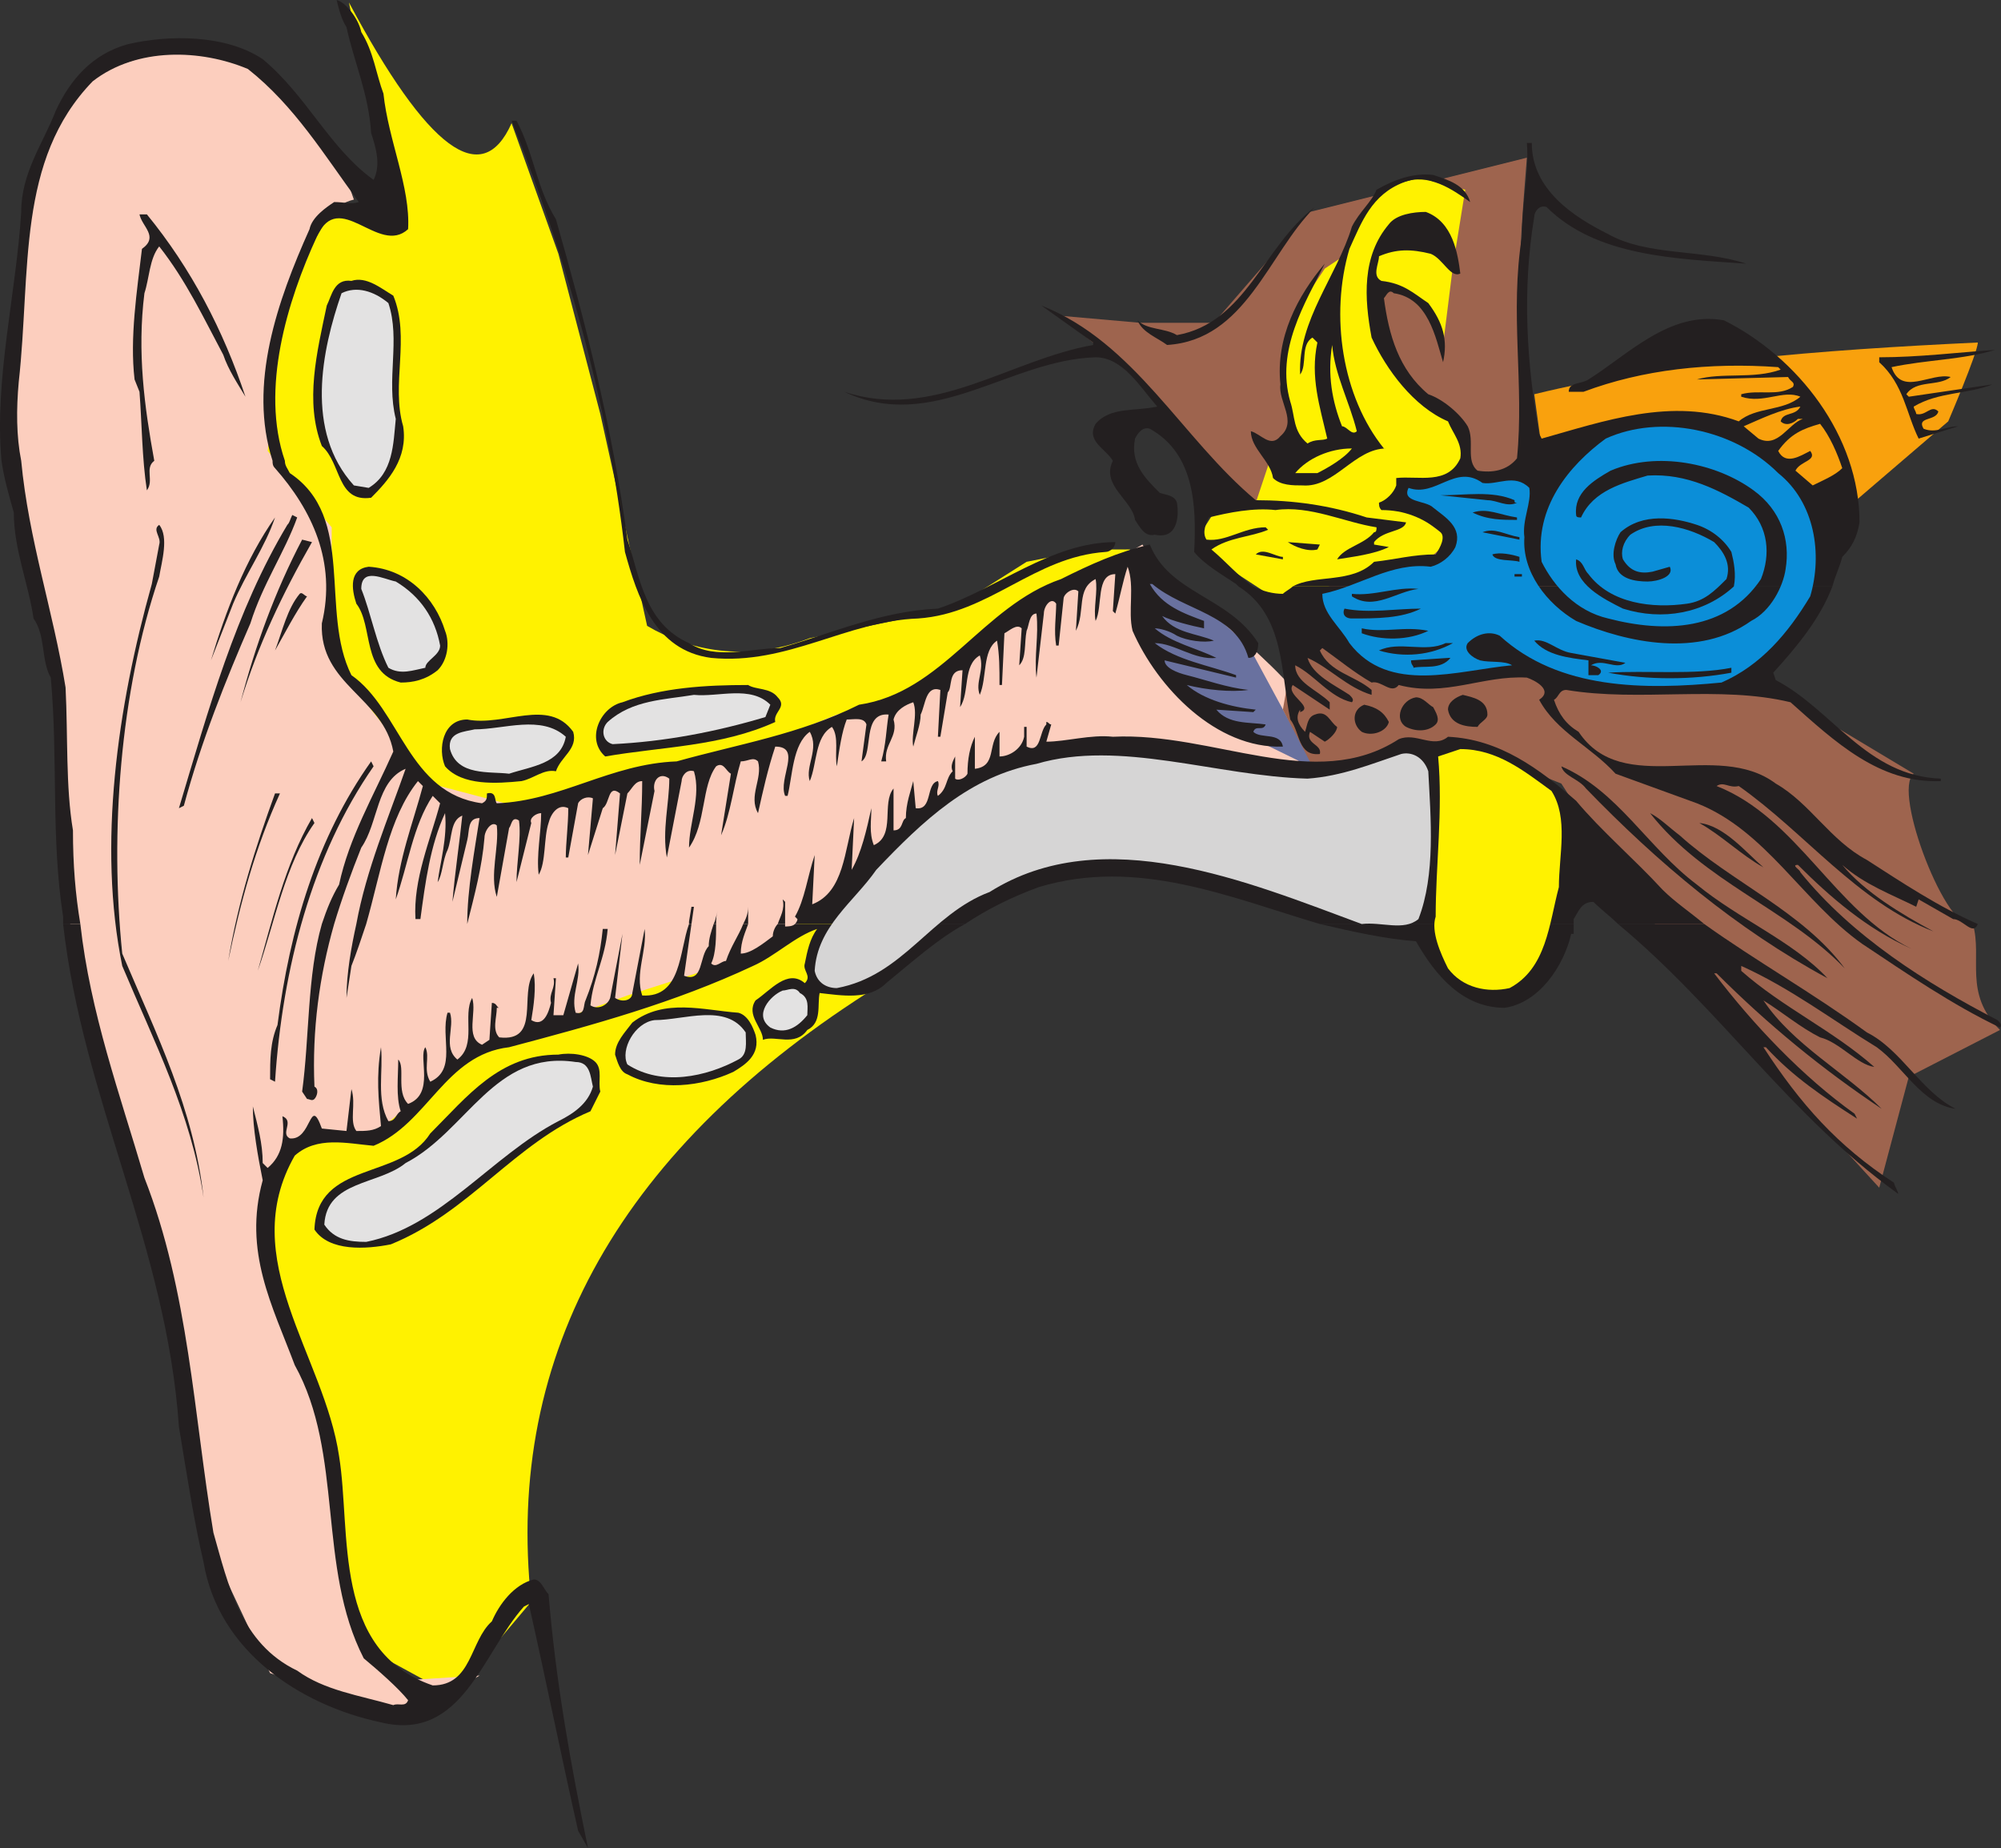 <svg xmlns="http://www.w3.org/2000/svg" width="609.016" height="562.5"><rect width="100%" height="100%" fill="#333333" stroke="none"/><path fill="#fff200" fill-rule="evenodd" d="M343.955 167.25h-12.75l-18.75 3.75-22.5 14.25-43.5 9c-19.5 7.5-36.75 3.75-49.5-3.75l-14.25-64.5-12.75-48.75-14.25-39.75c-9 20.25-25.5 8.25-49.5-36.75l12.75 63.75-17.25-1.5-42 71.25 8.25 240 28.5 119.25 41.25 22.5 24-28.5c-8.25-75.75 27.75-138.75 105.75-187.5l76.5-132.75"/><path fill="#f9a10d" fill-rule="evenodd" d="M601.955 104.25c-48 2.25-95.25 6-135 15.75l3 21.75 14.25-10.5 35.25-3.75 25.5 14.25 11.25 18 36.75-31.5s9-21 9-24"/><path fill="#fccebe" fill-rule="evenodd" d="M347.705 165.75 301.955 192c-11.25 15.75-28.5 21-47.25 25.5l-35.25 14.25-60 14.25-28.5-7.5-18-22.5-12-21v-34.5l-19.5-23.25 5.25-46.5c8.25-8.25 8.25-27 21-30l-5.25-15-21-23.25-25.5-9-28.5 9c-11.25 12-17.25 26.25-18 42.75l-8.25 71.25 15.75 66.75 3.75 75L34.955 342l19.5 74.25 10.5 56.25 17.25 36.75 40.5 14.25 23.25-13.5-24 1.5-13.5-15.75-2.25-18-5.25-32.25-5.25-19.5-7.5-21-6.75-34.5 9-24h21.75l33-27 45.75-16.5 44.25-14.25 41.25-39 38.25-21.75c163.5 27 48-39 33-62.25"/><path fill="#69719f" fill-rule="evenodd" d="m400.205 234-20.25-37.5-14.25-12.75-16.5-13.5-2.25 23.25 19.5 24 33.75 16.5"/><path fill="#9e644e" fill-rule="evenodd" d="m582.455 235.5-41.25-24.75-75-78.75c-6-27.75-3.75-55.5-1.5-84l-66 16.5-29.25 33.75h-22.5l-25.5-2.25c24 16.5 40.5 34.5 53.25 53.25l18.75 49.5-3 17.25 9.75 18.75 25.5-6 19.5-2.25 30 12 23.25 36 33 42.75 40.5 44.25 9-33.75 27.75-14.25c-11.25-11.25-5.25-21.75-8.25-32.25-7.5 3.75-24.75-40.5-18-45.75"/><path fill="#fff200" fill-rule="evenodd" d="m441.455 164.25-15-11.25v-6h9l10.5-5.25-.75-11.25-7.5-6-16.5-18-3.75-18.75h9l7.5 7.5 5.25 9.75 3-24 3.75-23.25-6.75-1.5-6.75-2.25-11.25 3-6.75 9-4.5 11.25-6.75 4.5-9 13.5-3.75 11.25v12.75l2.25 10.5-5.25 7.5-5.25 15.75-12.75 3-5.25 8.25 6.75 6.75 19.5 12.75 21.75-8.25 22.5-5.25 6.75-6"/><path fill="#231f20" fill-rule="evenodd" d="M293.705 281.25c-8.25 4.5-15.75 11.25-24 18-5.25 5.25-13.5 3.75-20.25 3-.75 3.75.75 9-3.75 11.25-3.75 5.25-9.75 1.5-13.5 3 0-3.75-5.25-7.5-2.25-12 4.5-3 9.75-9.75 15-5.25 2.25-2.25-.75-3.75 0-6 .75-3.75 1.5-7.5 3.75-10.5-6.75 2.25-12.75 8.25-19.5 11.25-24 11.25-48.75 18-74.25 24.75-19.5 2.25-24.75 23.25-41.25 30-8.25-.75-17.25-3-24 3-18 31.5 9 60.75 13.5 91.5 3.75 23.25-2.25 59.25 28.5 69.75 12 0 11.25-13.5 18-19.5 2.25-5.25 6.75-11.25 12.75-12.75 2.25 0 3 3 4.5 4.5 2.25 27 6.75 51.75 12 77.25l-3-5.25c-5.25-23.25-9.75-45.75-15-69l-1.5.75c-12.75 14.25-18.75 41.25-43.5 35.25-24.75-5.25-49.5-21.75-54-48.75-3-12.75-5.25-27.75-7.5-41.25-3.75-54.75-29.25-99.75-35.25-153h5.25c3 27 12 51.75 19.5 77.25 13.5 34.5 15 72 21 108 4.5 15.75 8.25 33.75 25.5 42 8.25 6 18.75 7.5 29.25 10.5 1.5-.75 3.75.75 4.5-1.5-3-3.75-9-9-13.5-12.75-14.25-27.75-6-62.25-21-89.25-6.75-18-15.75-34.5-9.75-56.25-1.5-7.5-3-15.75-3-22.5 1.5 6 3 11.25 3 17.25l1.5 1.5c4.5-3.75 5.25-9 4.5-15.75 3.75 1.5-.75 5.25 2.25 6.75 6.75.75 6-13.5 9.75-3l7.5.75 1.5-12.75c1.5 4.5-.75 9.75 1.5 12.75 3 0 5.25 0 7.5-1.5-.75-8.25-1.5-15 0-24 .75 7.5-1.5 15.75 2.25 22.5 2.25 0 2.25-2.25 3.75-3-1.5-4.5-.75-10.5-.75-15.75 2.25 2.25-.75 9.75 3 13.5 8.25-3 3-14.25 5.25-17.25 1.5 3-.75 6.75 1.5 10.5 8.25-3.75 3-13.5 5.25-21h.75c1.5 4.5-2.25 10.5 2.25 14.25 6-4.5 1.5-13.5 4.5-18.75 1.5 4.5-2.25 12 3 14.25l2.25-1.5.75-11.25c1.5 0 1.5 1.5 2.25 1.5h-.75c0 3-1.5 6.75.75 9 12.75 1.5 6-13.5 10.5-19.5.75 4.5 0 9.75-.75 14.25 3.75 2.25 5.25-2.25 6-5.25-.75-3 1.5-4.5.75-7.5h.75l-.75 11.25h3l4.5-15.75c.75 5.25-2.25 9.75-.75 15 3 .75 2.25-2.25 3-3.75 3-7.5 4.5-14.25 5.25-21.75h1.5c-.75 9-4.5 15-5.25 23.25 2.25 1.5 5.25 0 6-2.25l3.75-19.5-2.25 19.5c2.25 1.5 5.25.75 5.25-1.5l3.75-19.5c.75 6.75-3 13.5-.75 20.25 12 .75 11.25-13.5 14.25-21.75h.75l-2.25 15.75c6 2.25 4.5-6 7.5-9 0-2.25.75-4.5 1.5-6.75h.75c0 3.75 0 9-1.5 12 1.5 1.5 3-.75 4.5-.75 1.5-4.5 3.75-7.5 5.25-11.25h1.5c-.75 2.25-2.25 5.25-2.25 9 3 0 6.75-3 9.75-5.25 0-1.5.75-3 1.5-3.75h2.25v.75c.75 0 2.25 0 3-.75h51.75"/><path fill="#231f20" fill-rule="evenodd" d="M101.705 281.25c-4.5 15.75-6.75 32.25-6 49.5 1.5.75.75 3 0 3.75s-1.5 0-2.25 0l-1.5-2.25c2.25-16.5 1.5-35.25 6-51h3.75m9.75 0c-1.5 4.5-3 9-4.5 12.75l-1.5 9.75c0-7.5 1.5-15.75 3-22.5h3m367.5 0v3h-.75c-2.25 9.75-9.75 21-20.25 22.5-12.75 0-21-9.75-27-20.25-9.75-.75-19.5-3-29.25-5.25h77.25m39.75 0c15.75 11.25 33 21 49.5 33 10.5 5.25 16.5 18 27 23.25-10.5-1.5-15.75-12.75-24-18.75-13.5-8.25-26.25-18-41.25-24.75v1.5c12.75 11.25 27.75 18 40.5 29.25-5.25-.75-10.5-7.5-16.5-9-6-3-11.25-7.5-17.25-11.25 9 13.5 24.75 21.75 36 33-18-12-34.5-25.5-50.25-41.25h-.75c12 15.75 27 31.5 42.75 42.75l.75 1.5c-10.5-6.75-19.5-12.75-27.75-21.75h-.75c11.25 17.25 22.5 30 39.75 41.25 0 .75 2.25 4.5.75 3-32.25-23.25-54-56.25-84.75-81.75h26.25m-518.25-141c-2.25-24.75 4.5-51 6-75.75 0-12 6.75-21 10.5-30.75 4.5-9.75 11.25-17.25 21.75-20.25 12.75-3 30-3 41.25 4.5 13.5 11.25 20.25 27 33.75 36.75 2.25-4.5.75-9.75-.75-14.25-.75-12-5.25-21.75-7.5-32.25-1.5-2.25-2.25-5.25-3-8.25 3 .75 6.75 6 7.5 9.75 3.75 6 4.5 12.75 6.75 18.75 1.5 14.25 8.25 28.5 7.5 41.25-9 8.25-21-12.75-27.75 2.25-9 19.5-17.25 46.5-9.75 68.25h-3.75c-7.5-23.25 1.5-48.75 11.25-70.5.75-3.75 5.25-6.75 7.5-8.25 3 0 5.25.75 7.5 0-10.5-14.25-19.5-29.25-33.75-40.5-14.25-6-33.75-6.75-47.25 3.75-23.25 24-18.75 57.75-22.5 91.5-.75 8.25-.75 16.5.75 24h-6m6 0c2.25 24 9.75 45.75 13.5 69 .75 15 0 30 2.25 43.5 0 10.5.75 19.5 2.25 28.5h-5.25V279c-3.75-24-1.5-48-3.75-72.75-3-5.25-1.5-12.75-5.25-18-1.5-10.5-6-21-6-32.25-1.5-5.25-3-10.5-3.75-15.75h6m80.25 0c0 1.5.75 2.25 1.5 3.75 20.25 13.5 9 42 18.75 61.5 15 10.5 17.25 36 39.75 39 1.5-.75 1.5-1.5 1.5-3 3-.75 2.25 2.25 3 3 19.5-.75 34.5-12 54.75-12.75 18.75-5.25 37.5-8.25 55.5-17.25 25.5-3.75 37.5-30 61.5-38.25 9-4.5 17.25-8.25 27-10.5 6 15 24 15.75 33 30 0 2.25-.75 4.5-3 4.5-3.75-13.5-19.5-14.25-29.25-22.5h-.75c3.75 6.75 10.5 9 16.5 11.25v2.25c-3.75-.75-9.75-2.25-12.75-3.75 3.75 5.25 10.5 5.25 15.75 7.5-3 .75-8.25 0-11.25-1.5-2.25-1.5-5.25-2.25-6.75-2.25 5.25 4.5 12.75 6 18.75 9-6.75.75-12.75-4.5-18.75-4.5 6.75 5.25 16.5 6.75 24.75 9.75v.75l-21.75-5.25c0 2.25 3.75 3.75 6.75 4.5 6 1.5 12 3.75 18.75 4.5-5.25.75-12.75 0-18.75-1.5 5.25 4.5 13.5 6.75 21 7.5l-.75.75-11.25-.75c3.75 4.5 9.75 3.75 15 4.5-.75 2.25-3 0-3.75 2.25 2.25 2.25 8.25 0 9 4.5-20.25.75-38.25-18-45.75-35.25-1.5-6 .75-13.5-1.5-19.5-1.5 4.5-2.25 9-3.75 14.25l-.75-.75.75-11.25c-6 0-3.75 9.75-6 14.25-.75-3.75.75-9 0-12.75-6 3-3 9.75-6 15.75l.75-12c-1.5-1.5-4.5.75-4.5 2.25l-1.5 14.25h-.75c-.75-4.5 0-9 0-12.75-1.5-2.25-3.75.75-3.75 3l-2.25 19.5c-.75-6.75.75-12.75 0-19.5-2.25 0-2.25 3.75-3 5.25-.75 3.75 0 8.25-2.25 10.5l.75-11.25c-1.5-1.5-3.75.75-5.25 1.5l-.75 15.75h-.75c0-5.25 0-9-.75-13.5-4.5 3-3 11.25-5.25 16.5-1.5-3.75 1.5-7.5 0-12-5.25 3-3 11.25-6 15.75l.75-11.25c-4.5 0-3 5.25-4.5 6.75l-2.25 13.5h-.75l.75-14.25c-4.5-1.5-4.5 4.5-6 7.5 0 3-1.5 6.75-2.25 9.75-.75-3.75 1.5-9.75 0-13.5-2.25.75-5.25 2.25-6 5.25 1.5 5.25-3 7.5-2.25 12.75h-1.5c1.5-5.25 1.5-9.75 2.25-14.25-8.25-.75-4.5 12-8.25 14.25l1.5-11.25c-.75-2.25-3.75-1.5-6-1.5-1.5 3.75-2.25 9-3 14.25-.75-3.75.75-9-1.5-12-5.25 3-4.5 11.25-6.75 16.5-1.5-4.5 3-9.75 0-15-5.25 3.75-5.25 13.5-6.75 19.5h-.75c-2.25-5.25 5.25-15-3-15-2.25 6.75-3.75 13.5-5.25 20.25-3-5.25 1.5-10.5 0-15.75-1.5-1.5-3 0-5.25 0-2.25 7.5-3 15.75-6 22.5l3-18.75c-1.5-.75-2.25-3.75-4.5-2.25-4.5 6-3 17.25-8.25 24.75 0-7.5 3.75-15.75 1.5-23.25-2.25-.75-3.75 1.5-3.75 3l-4.5 23.25c-1.5-8.25.75-16.5.75-24-3-2.25-5.25.75-4.5 3.75l-4.5 22.5c0-9 .75-16.5.75-25.5-2.25 0-3 2.25-4.5 3.75l-3.75 18.75 1.5-18.75c-3.75-3-3 3-5.25 4.5l-4.5 14.25 1.5-17.25c-1.5-.75-3.75 0-4.5 1.5l-3 16.5h-.75c0-4.5.75-9.75.75-15-3-1.5-5.25 1.5-6 4.5-1.5 4.5-.75 12-3 15.75-.75-6 .75-12.75.75-18.75-1.5 0-3.75 1.5-3 3l-4.5 18c0-6 1.5-13.5.75-18.75-2.25-1.5-2.25 1.5-3 2.25l-3.75 21c-2.25-6.75.75-15 0-21.75-1.5-1.5-3.75 1.5-3.75 3.75-.75 9-3 17.25-5.25 26.25 0-10.5 2.25-22.5 3.75-32.25-3.75 0-3 3.75-3.75 6.75l-4.5 18.75c.75-9 2.25-18.75 3-26.25-3.75 1.5-3 6.75-4.5 10.5-1.5 3-1.5 7.5-3 9.75.75-6 3-13.5 2.25-21-4.5 9.75-6 21-7.5 32.25h-1.5c-.75-12 4.5-24 7.5-35.25l-2.25-2.25c-6 9-7.5 21-11.25 31.5.75-12 5.25-23.25 8.25-34.5l-1.5-1.5c-9 11.25-11.25 27.75-15.75 43.5h-3c3-16.5 9.75-32.25 15-47.25-9 3.75-8.25 16.5-13.5 24-3 7.5-6 15.75-8.25 23.25h-3.75c1.5-4.5 3-8.25 5.25-12 3-14.25 10.5-27 16.5-40.5-3-16.5-22.5-20.25-21.75-39 4.5-18.75-3-34.5-14.25-47.25-.75-.75-.75-1.5-.75-2.25h3.75m123 141v-.75l.75-4.5h.75l-.75 5.25h-.75m7.5 0c.75-1.5.75-3 1.5-4.5-.75 1.5-.75 3-.75 4.5h-.75m9 0c.75-1.5 1.5-3 1.5-5.25v5.25h-1.5m10.5 0c.75-2.25 2.25-4.5 1.5-7.5l.75.75v6.75h-2.25"/><path fill="#231f20" fill-rule="evenodd" d="M241.955 281.25s.75-.75.75-1.5l-.75-.75c3-5.25 3.75-12 6-18.75l-.75 15c9.75-3.75 9.75-16.5 12.75-26.25l-.75 15.75c3-5.25 4.5-12 6-18.75 0 3.75-.75 7.5.75 11.25 6.75-3 2.25-12.75 6-17.25v12.75c3 0 2.25-3 3.75-3.75 0-4.5 1.5-8.25 2.25-11.25l.75 8.25c5.25.75 3-7.5 6.75-8.25.75 1.5-.75 3 0 4.5 3-2.25 2.25-5.25 4.5-7.5-.75-1.5 0-3 .75-4.5V237c.75.75 3 0 3.75-1.5 0-4.5.75-8.25 2.25-11.25V234c6.75-.75 3.75-7.5 7.5-11.25v7.5c3 0 6.75-2.25 7.5-6v-3h.75v6c4.5 2.25 3.75-4.5 6-6.75v-.75c.75 0 .75.75 1.5.75l-1.5 5.25c6 0 13.5-2.25 20.25-1.5 30.75-1.5 61.5 17.25 87 .75 5.25-2.25 10.5 3 15-.75 15.75.75 27.75 9.75 39 19.5 7.5 9 18 18 26.25 27 3.75 3.75 8.25 6.75 12.75 10.5h-26.25c-2.25-2.25-5.25-4.5-7.5-6.75-3.75 0-4.5 3-6 5.25v1.5h-77.25c-27.75-8.25-55.5-20.25-85.5-11.25-8.25 3-15.75 6.75-22.5 11.25h-51.75m-197.25-216c13.5 16.5 23.25 35.25 30 55.5-2.25-3.75-5.25-8.25-6.75-12.75-6-11.25-11.25-22.5-19.5-33-3 3.75-3 9.75-4.5 14.25-2.25 18 0 34.5 3 51-3 2.25 0 6-2.25 9-1.5-9.75-1.5-20.25-2.25-30l-1.5-3.75c-1.5-12.75.75-27 2.25-39.75 5.25-3.75 0-6.75-.75-10.5h2.25m3.75 100.5c.75-2.25-2.25-4.5 0-6 3 3.75.75 11.25 0 15.75-12 35.25-15 78-11.25 114.75 10.5 24.75 21.75 47.25 24.75 74.25-3.75-25.5-15-47.25-24.75-70.5-7.5-36.75-1.5-78.75 9-116.25l2.25-12"/><path fill="#231f20" fill-rule="evenodd" d="M87.455 159.75c.75-.75.75-1.5 1.5-3l1.5.75c-3.75 10.5-10.5 20.25-14.25 32.25-7.5 17.25-15 36-20.25 55.5l-1.5.75c9-30 17.25-60 33-86.25m-3.75-2.25c-3 9-9 17.25-12.75 26.25L64.205 201c4.5-15 10.5-30.75 19.5-43.5m8.25 6.75 3 .75c-9 15.75-16.5 31.5-21.75 48.75 4.5-17.25 10.5-33.75 18.75-49.5m-8.25 77.25h1.5c-7.5 16.5-12 33-15.75 51 3-18 8.25-34.5 14.25-51m7.5-60.75c.75-.75 1.5.75 2.25.75-3.75 5.25-6.75 11.25-9.75 16.5 2.25-6 3.75-12.75 7.5-17.25m3.75 68.25.75 1.5c-9 12.75-12 30-17.25 45 4.5-15.75 8.25-32.25 16.5-46.5m12-163.5c4.5-1.5 9 2.25 12.75 4.5 5.25 12.75-.75 27 3 39.75 1.5 9.75-4.5 16.5-9.75 21.75-10.5 1.5-9-10.5-15-15.75-5.25-13.5-1.5-28.5 1.5-42.75 1.5-3 2.25-8.25 7.5-7.5"/><path fill="#e3e2e2" fill-rule="evenodd" d="M103.955 89.25c4.5-2.25 9.75-.75 14.25 3 3.75 11.25-.75 23.25 2.25 35.25-.75 7.5-.75 16.5-8.25 21l-4.5-.75c-15-16.5-9.75-41.25-3.75-58.5"/><path fill="#231f20" fill-rule="evenodd" d="m112.955 231.75.75 1.5c-18.75 27-27.75 61.5-30 96l-1.5-.75c0-6 0-11.25 2.25-16.5 3.75-29.25 12-57 28.5-80.25m-.75-59.25c12 .75 20.25 9.75 23.25 19.5 1.5 3.75.75 9-2.25 12-3.75 3-7.5 3.75-11.25 3.75-12-3-8.25-17.25-13.5-24-1.5-4.5-2.25-10.5 3.75-11.25"/><path fill="#e3e2e2" fill-rule="evenodd" d="M120.455 177c7.5 4.5 12 11.25 13.5 19.5 0 3-4.5 4.5-4.5 6.75-3.75.75-7.5 2.25-11.25 0-3.75-7.5-5.25-16.5-8.25-24 0-6.75 6.75-3 10.5-2.25"/><path fill="#231f20" fill-rule="evenodd" d="M130.955 345c11.25-11.25 21-24 39-24 3.75-.75 9 0 11.25 2.25s.75 6 1.5 9l-3 6c-23.25 9.75-36.75 30.75-60.75 40.5-7.5 1.5-18.75 2.25-23.25-4.5.75-21 26.25-15 35.25-29.25"/><path fill="#e3e2e2" fill-rule="evenodd" d="M123.455 354c18.75-9.75 27-34.5 51.75-30.75 4.5 0 4.5 4.5 5.25 7.5-1.5 5.25-6 8.25-10.5 10.5-20.25 10.5-36 32.25-58.5 36.75-5.25 0-9.75-.75-12.75-5.25.75-13.5 16.5-12 24.75-18.75"/><path fill="#231f20" fill-rule="evenodd" d="M142.205 219c11.25 2.25 24.75-6.75 32.25 3.75 1.5 5.25-3.75 7.5-5.25 12-3.75-.75-6.75 2.25-10.5 3-7.5.75-18 1.5-23.25-4.5-2.25-5.25-.75-14.25 6.75-14.25"/><path fill="#e3e2e2" fill-rule="evenodd" d="M144.455 222c9 0 20.25-4.5 27.75 2.25-1.5 8.25-10.5 9-17.25 11.25-6-.75-15.75.75-18-7.5-.75-5.25 4.5-5.25 7.5-6"/><path fill="#231f20" fill-rule="evenodd" d="M157.205 36.75c5.25 9.75 6 20.25 12 30 9 31.5 17.25 63.75 21.75 97.5 3.75 11.25 5.25 25.5 18.75 31.5 8.25 5.25 18.75 1.5 27.75 1.5 15.75-4.5 30.75-11.25 48-12 18-6 34.5-20.25 54-20.25 0 1.5-1.5 3-3 3-21.75 1.5-35.25 18.75-57 20.25-21.75.75-39.75 14.25-63 12-17.25-2.25-22.5-18.75-26.25-32.25-5.25-46.5-18-90-34.5-131.25h1.5m32.25 177c12-4.5 25.5-5.25 38.25-5.25 2.25 1.5 6.75.75 9 3.75 3 3-1.5 4.5-.75 7.5-16.5 7.5-34.5 7.5-51.75 10.5-6-5.25-1.5-15 5.25-16.5"/><path fill="#e3e2e2" fill-rule="evenodd" d="M211.205 211.5c7.5.75 17.25-3 23.25 3l-1.5 3.75c-15 4.5-30.75 7.5-46.5 8.25-3-.75-3.75-4.5-1.5-6.75 7.5-6.75 17.25-6.75 26.25-8.25"/><path fill="#231f20" fill-rule="evenodd" d="M192.455 311.25c9.75-7.5 21.75-3.75 32.25-3 3 .75 4.5 4.5 5.25 6.75 1.5 6-3 9-6.75 11.25-9.75 4.5-22.5 6-32.25.75-2.25-.75-3-3.75-3.75-6 0-3.75 3-6.75 5.25-9.75"/><path fill="#e3e2e2" fill-rule="evenodd" d="M199.205 310.5c9 0 21.75-5.25 27.75 3.75 0 3 .75 6.75-2.25 8.25-9.75 5.25-23.25 8.25-33.75 1.5-2.25-4.5 2.25-12.75 8.25-13.5m39-9c1.5 0 3.75-1.5 5.25.75 3 1.5 2.25 4.5 2.25 6.75-3 3.75-6.75 6-11.25 3.75-5.25-3.75 0-9.75 3.75-11.25"/><path fill="#231f20" fill-rule="evenodd" d="M557.705 178.5c-3.75 9.75-10.5 18-18 26.25l.75 2.25c17.25 9 27.75 29.25 50.25 30v.75c-18.75.75-32.25-12-45.75-24-21.75-5.25-45.75 0-68.25-3.75-2.25 0-2.25 2.25-3.75 3 1.5 4.5 3.75 7.5 7.5 9.75 13.5 20.25 42 2.25 60 15.75 10.5 6 16.5 17.25 27.75 23.25 10.5 6.75 21.75 14.25 33.75 19.5-1.5 3.75-4.5-1.5-7.5-1.5l-10.5-6-.75 2.25c-7.5-3.75-15.75-6.75-22.5-12.75 6.75 8.25 18 15 27.75 20.25-23.25-9-39-30-59.25-44.25-3 .75-4.5-1.5-6.75 0 24.75 9.75 36 38.25 59.25 49.5-13.5-6-24.75-15.75-34.5-25.5-2.25 0 .75 1.5.75 2.25 15.75 19.5 38.25 33.75 60 45 .75.75 1.5 1.5.75 2.25-14.25-6.75-28.5-16.5-42-25.5-18-12.75-29.25-34.5-50.25-42.75l-24.75-9c-7.5-8.25-18-12.75-23.25-22.5 4.5-3-1.5-6-3.75-6.75-13.5-.75-24.75 6-39 2.25-2.25 3-5.25-1.5-8.25-.75-5.25-3-9.75-6.75-15-10.5l-.75.75c3 6.75 10.5 7.5 15.75 12v1.5c-7.5-2.25-12.75-8.25-19.5-11.25 1.5 5.25 8.25 8.25 12.75 11.25.75.75 1.5 1.5.75 2.25-6.75-1.5-11.25-8.25-17.25-11.25 0 5.25 6.75 7.5 10.5 11.25V216l-11.25-7.5c-2.25 3 6.75 6.75 2.25 8.25V216c-1.5 2.25-.75 4.5 1.5 6.75.75-2.25.75-4.5 3-5.25 3.75-1.5 4.5 2.25 6.75 3.75 0 1.5-2.25 3.75-3.75 4.5l-4.5-3c-1.5 3.75 3.75 3.75 3 6.75-6.75.75-6-6.75-9-10.5-3-14.25-1.5-31.5-15.75-40.5h4.5c3 1.5 6 2.25 9 2.25.75-.75 2.25-1.5 3-2.25h164.25m-180.75 0-.75-.75c-4.5-3-9.75-6-12.75-9.75.75-14.25 0-30-13.5-37.5-2.25-.75-3.75 1.5-4.5 3-1.5 7.5 3 12 7.5 16.5 2.25.75 4.5.75 5.25 3 .75 4.5 0 11.25-6.75 9.75-3 .75-4.5-2.25-6-4.5-.75-6-10.5-10.5-6.75-18-2.25-3.75-8.25-6-5.25-11.25 4.5-5.25 12-3.75 18.75-5.25-5.25-6-10.5-15-18.75-15-26.25.75-49.5 23.25-76.5 10.5 27 9 50.25-9.75 75.75-14.25v-.75L316.955 93c28.5 11.25 42.75 40.5 65.25 59.25 11.25 0 22.5 1.5 33.75 5.25l12 1.5c-.75 3-6.75 2.25-9.75 6v.75l4.5.75c-4.5 2.25-11.25 3-15.75 3.75 2.25-3.75 8.25-4.5 11.25-8.25.75 0 .75-.75.75-1.5-9.75-1.5-20.25-6.75-30.75-5.25-6.75-.75-14.25.75-20.25 2.25-.75 1.5-2.25 4.5-.75 6.75 6 .75 11.25-3.75 18-3.75l.75.75c-5.25 2.25-12 2.25-17.25 6 4.5 3.75 8.25 8.25 12.75 11.25h-4.5"/><path fill="#231f20" fill-rule="evenodd" d="M393.455 178.5c6.75-3.75 18-.75 24.75-7.5 6.75-.75 12-2.25 18.75-2.25 1.5-2.25 3-5.25 1.5-6.75-5.25-4.5-11.25-6.75-18-6.75-.75-.75-.75-1.5-.75-2.25 2.25-.75 4.5-3 5.25-5.25v-2.25c6.75-.75 15.75 2.25 19.5-6 .75-4.5-2.25-7.5-3.75-11.25-10.5-4.5-18.75-15.75-23.25-25.5-2.25-12-3-24.75 5.25-34.5 2.25-3 7.5-3.75 11.25-3.75 8.25 3 9.75 12.75 10.5 18.75-3 1.5-5.25-4.5-9-6-6-1.5-10.5-1.5-15.75.75 0 2.25-2.25 6 .75 7.5 6.75.75 9.75 3.75 14.25 6.75 4.5 6 6 11.25 4.5 18-2.25-7.5-4.5-19.5-15-21-1.5-1.5-2.25.75-3 1.5 1.5 11.25 4.5 21.75 13.5 29.25 4.5 1.5 9.75 6 12 9.75 2.25 4.5-.75 10.5 3 13.5 4.5.75 9 0 12-3.75 2.25-22.5-2.25-44.25 1.5-67.5 0-10.5 2.25-19.5 1.5-28.5h1.5c0 14.25 12.75 22.5 23.25 27.75 12 6.75 28.5 4.5 42 9-21.75-1.5-45.75-2.25-60.75-17.25-2.25-.75-3.75 1.5-3.75 3-3.75 22.5-2.25 45 1.5 66l.75 1.5c18.75-5.25 39.75-12.75 60-5.25 5.25-4.5 13.5-3 18.75-7.5-5.25-2.25-11.25 2.25-18 0V120c5.25-1.5 11.25.75 15.75-2.25.75-1.5-.75-1.5-1.5-3l-27.75.75c7.5-2.25 17.25 0 25.5-3l-.75-.75c-21-1.5-41.25.75-59.25 7.5h-4.5c0-3 3.75-2.25 6-3.75 12-7.5 24.75-21 41.25-18 22.5 11.25 41.25 35.25 41.25 61.5-.75 4.5-2.25 7.5-5.25 10.5-.75 3-2.25 6-3 9h-164.25"/><path fill="#d6d5d5" fill-rule="evenodd" d="M266.705 264.75c14.25-15 28.5-28.5 48.75-32.25 25.5-7.5 54.75 3.75 82.5 4.5 10.5-.75 19.5-4.5 28.5-7.5 3-.75 6.75.75 8.25 5.25.75 14.25 2.25 31.5-3 45-4.5 3.75-11.25.75-17.25 1.5-34.5-12.75-78.75-31.5-113.25-9.75-18 6.75-26.25 25.5-46.5 29.25-3 0-6-1.5-6.75-5.25.75-13.5 12-21 18.75-30.75"/><path fill="#231f20" fill-rule="evenodd" d="M346.205 97.5c3 3 8.25 2.25 12 4.5 21-3.75 26.25-27 42-39-14.25 14.25-21 40.5-45 42-3-2.25-7.5-3.75-9-7.5m34.5 33.75c3 .75 6 5.25 9 1.5 5.25-4.5-.75-10.5 0-15.75-1.5-14.25 5.25-27 13.5-36.75-6 12-15 26.25-10.5 42 1.5 4.5.75 9 5.25 12.75 2.25-1.5 4.5-.75 6-1.5-2.25-9.75-5.25-18.75-3-29.25l-1.5-1.5c-3.75 2.25-1.5 8.25-3.75 11.25-.75-16.5 11.25-30 15.75-45 2.25-4.5 6-7.5 7.5-11.25 5.25-3 11.25-5.25 17.25-4.5 4.5 1.5 9.75 3 11.25 8.25-5.25-3.75-12.75-9-20.25-6-9.75 3.75-12.75 12-16.5 20.25-6 20.25-2.25 45 10.5 60.75h.75c-9.75 0-15.75 12-25.5 11.25-3 0-6.75 0-9-2.25-.75-5.25-6.75-9-6.75-14.25m9.75 38.25v.75l-8.25-1.5c2.25-2.25 6 .75 8.25.75m11.25-3.75-.75 1.5c-3 .75-6.75-.75-9-2.25l9.75.75"/><path fill="#fff200" fill-rule="evenodd" d="M411.455 136.5c-2.25 3-7.5 6-10.5 7.5h-6.75c3.75-4.5 10.5-7.5 17.25-7.5m-6-31.5c.75 9 5.25 17.25 7.5 26.25-1.5 1.5-3-1.5-4.5-1.5-3-7.5-4.5-15.75-3-24.75"/><path fill="#0b8ed8" fill-rule="evenodd" d="M402.455 180.75c11.25-2.25 21-9.75 33-8.25 3-.75 6-3 7.5-6 2.25-6-3-9-6.75-12-2.25-2.25-9.75-1.5-7.5-6 8.25 3 14.25-7.5 22.5-1.5 4.5.75 9.75-3 14.25 1.5.75 4.5-2.25 9.75-1.5 15-.75 10.5 6.75 20.25 15.75 25.5 15.75 6.75 37.5 11.25 53.25 0 6-3 9.75-10.5 10.5-15.75 1.5-9-1.5-18-9.75-24-11.25-8.25-29.25-12-43.5-6-5.25 3-11.25 6.75-10.5 13.5 0 .75.75.75 1.5.75 3.75-8.25 12.75-10.5 20.25-12.75 12-.75 21.75 4.5 30.75 9.75 6 6 6.75 14.25 3.75 21.75-10.5 15.75-29.25 16.5-46.5 12-9.75-2.25-16.5-9.75-20.25-17.25-2.25-16.5 8.25-29.25 19.5-37.5 16.5-7.5 39-3 52.5 10.5 11.25 9 13.5 24.75 9.75 37.5-6.75 11.25-15 21-27 26.25-23.25 2.25-49.5 2.25-67.5-14.25-3-1.5-6.75-.75-9.75 2.25-1.5 2.25 1.5 4.5 3.75 5.25 3 .75 7.5 0 9.75 1.5-16.5 1.5-37.5 9-49.5-6.75-3-5.25-8.25-9-8.25-15"/><path fill="#231f20" fill-rule="evenodd" d="M409.205 185.25c7.5 1.5 15.75 0 23.25 0-6 3-13.5 3-21 3-2.25 0-3-1.5-2.25-3m2.25-4.5c6.75.75 13.5-2.25 20.25-1.5-6.75.75-13.5 6.75-20.25 2.25v-.75m3.75 33.75c3.75.75 6 2.25 7.5 5.25-.75 3-5.25 4.5-8.25 3-3-2.25-3-6.75.75-8.25m-.75-23.25c6.75 1.5 12.75-.75 20.25.75-6 3-14.25 3-20.25.75v-1.5m25.5 4.5h2.25c-6.75 3.75-15 4.5-22.5 2.25 6-3 14.25.75 20.25-2.25m-9 16.5c2.25 0 3.75 2.25 5.25 3 .75 1.5 2.25 3.75.75 5.25-2.25 2.25-6 2.25-9 .75-3.75-2.25-1.5-8.25 3-9m9.75-12h.75c-3 3.75-8.25 2.25-11.25 3 0-.75-.75-.75-.75-2.25l11.25-.75m20.25-48c0 .75 0 .75.75.75-3 1.5-6-.75-9-.75l-14.25-1.5c7.5 0 15.75-1.5 22.5 1.5"/><path fill="#fff200" fill-rule="evenodd" d="M444.455 228c11.25 0 19.5 6.75 27.75 12.75 5.25 8.25 2.25 19.5 2.25 29.25-3 11.25-3.75 24.75-15 30.75-6.75 1.5-14.25 0-18.75-6-2.25-4.5-5.25-11.25-3.75-15.75 0-15.75 2.25-32.25.75-48.75l6.75-2.25"/><path fill="#231f20" fill-rule="evenodd" d="M445.205 211.5c3 .75 7.5 1.5 7.5 6 0 1.5-2.25 2.25-3 3.75-3.75 0-8.25-.75-9-5.25 0-2.25 2.25-3.75 4.5-4.5m16.5-54v.75c-4.5 0-9 0-13.5-2.25 4.5-1.5 8.25.75 13.5 1.5m.75 6v.75l-11.25-2.25c3.75-1.5 6.75.75 11.25 1.5m0 6v1.5c-2.25-.75-7.5 0-8.25-2.25 2.25-.75 6 0 8.25.75m.75 5.25v.75h-2.25v-.75h2.25m3.75 20.25c3.75-.75 6.75 3 11.25 3.75l16.5 3c-3 2.25-6.75-1.5-10.5.75 1.5 0 4.5 1.5 2.25 3h-3V201c-6-.75-12.75-1.5-16.5-6m12.75-24.75c2.25.75 2.25 3 3.75 4.5 6.75 9 19.5 10.5 30 9 5.25-.75 8.25-3.75 12-7.5 1.5-4.5-.75-8.25-3.75-11.25-7.5-4.5-18-7.5-25.5-2.25-2.25 2.25-3 5.25-2.25 7.5 2.25 3.75 5.25 4.5 9 3.75l5.25-1.5c1.5 3-3.75 4.5-6.75 4.5-3.75 0-9-.75-9.75-5.25-1.5-3 0-7.5 1.5-9.75 6.75-6 16.5-4.5 23.25-2.25 4.5 1.5 8.25 4.5 10.5 8.25.75 3 1.5 6.75.75 10.5-9 8.25-21.75 10.5-33.75 6.75-6-3-15-7.5-14.25-15m-4.5 63c17.25 7.5 26.25 24.75 41.25 36 12.75 10.5 29.25 17.25 39.75 28.5-27.75-15-51.75-35.25-73.5-57.75-2.25-3-6.75-3.75-7.5-6.75m51.75-30v1.5c-12 2.25-25.5 2.25-37.5 0 11.25-.75 26.25.75 37.5-1.5m-24.75 44.25c3 1.5 6 4.5 9 6.75 15.75 14.25 37.5 23.25 50.25 40.5-17.25-18-42.75-26.25-59.25-47.25m15 3c7.5.75 14.25 9 19.5 13.5-6.75-3.75-12.75-9.75-19.5-13.5"/><path fill="#f9a10d" fill-rule="evenodd" d="M547.955 123.75c-1.5 3-5.25 1.5-6 4.5 1.5 1.5 3.75.75 5.25-.75h1.5c-4.5 1.5-7.5 9-13.5 6l-4.5-3.75c5.25-2.25 11.25-5.25 17.25-6m6 5.25c3 3.75 5.25 9 6.75 13.5-2.25 2.25-6 3.75-9 5.25l-5.25-4.5c1.5-3 6.75-3 4.5-6-3 1.5-7.5 4.5-9.75 0 3.75-5.25 7.5-6.75 12.75-8.25"/><path fill="#231f20" fill-rule="evenodd" d="M571.955 108.75c12 0 24-1.5 35.25-2.25-9.75 3-21 3-31.5 5.25 3 9 12 1.5 18 3-3.75 3-10.5.75-13.5 5.25l.75.75 25.5-3.75c-7.5 3-16.5 2.25-24 6.75 0 .75.75 1.5.75 2.25 3 .75 4.5-3 6.75-.75-.75 3-6.75 1.5-4.5 5.25 3.75 1.5 6.75-.75 10.5-.75l-12 3.75c-3.75-7.5-4.5-16.5-12-23.25v-1.5"/></svg>
